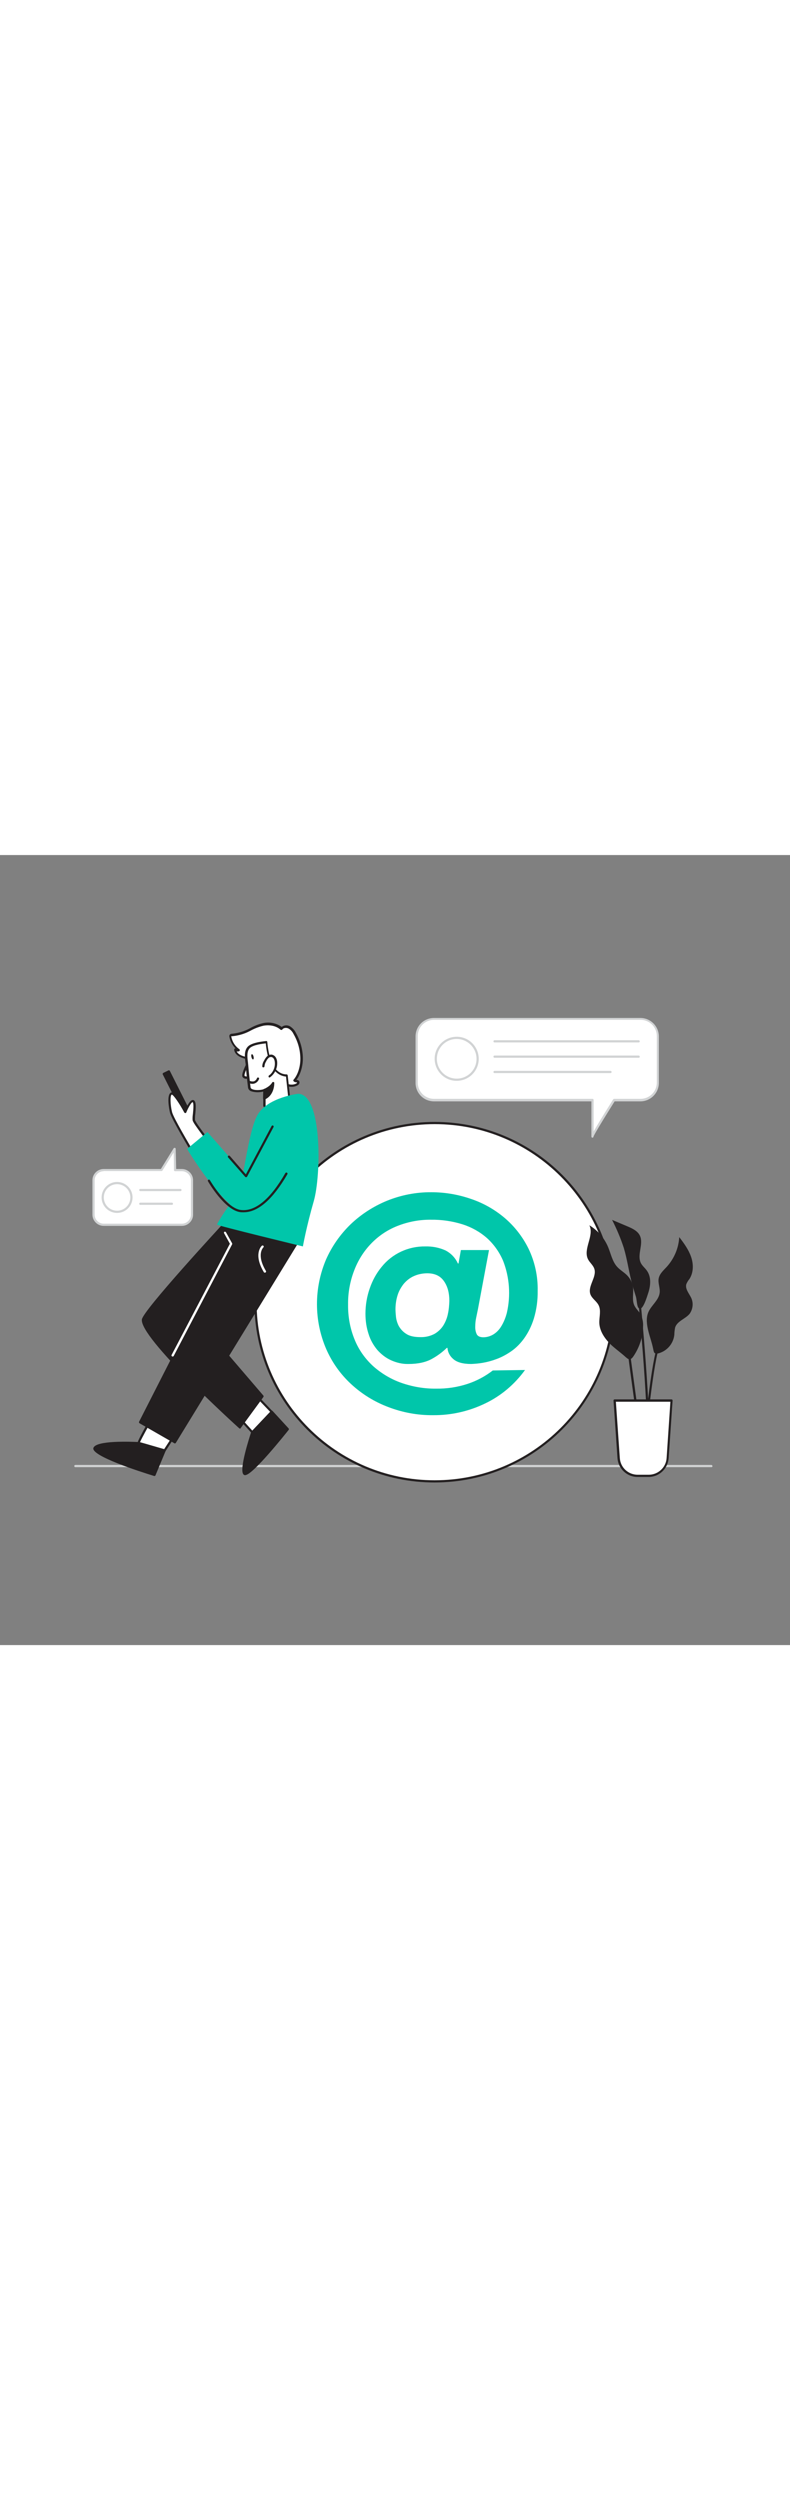 <svg xmlns="http://www.w3.org/2000/svg" xml:space="preserve" id="Layer_1" x="0" y="0" class="illustrations_image" data-imageid="mention-77" style="width:158px" version="1.1" viewBox="0 0 500 500"><rect x="0" y="0" width="500" height="500" fill="#808080" stroke="none"/><style>.st0_mention-77{fill:#d1d3d4}.st1_mention-77{fill:#fff}.st2_mention-77{fill:#231f20}.st3_mention-77{fill:#68e1fd}</style><path id="Floor_mention-77" d="M450.3 387.4H47.7c-.4 0-.7-.3-.7-.7s.3-.7.7-.7h402.5c.4 0 .7.3.7.7.1.4-.2.7-.6.7" class="st0_mention-77"/><g id="Rounded_form_mention-77"><circle cx="275.1" cy="283" r="113.4" class="st1_mention-77"/><path d="M275.1 397.1C212.1 397.1 161 346 161 283s51.1-114.1 114.1-114.1S389.2 220 389.2 283c-.1 63-51.1 114-114.1 114.1m0-226.8c-62.2 0-112.7 50.5-112.7 112.7s50.5 112.7 112.7 112.7S387.8 345.2 387.8 283s-50.5-112.7-112.7-112.7" class="st2_mention-77"/></g><path id="_icon_mention-77" d="M332.3 325.9c-6.6 9.1-15.3 16.5-25.5 21.3-10.2 4.9-21.4 7.4-32.7 7.3-9.8.1-19.4-1.7-28.5-5.2-8.7-3.3-16.6-8.2-23.4-14.5s-12.1-13.8-15.8-22.3c-7.7-18-7.7-38.4-.1-56.4 3.7-8.4 9-16 15.6-22.4 6.7-6.4 14.5-11.4 23-14.9 8.9-3.6 18.5-5.5 28.2-5.4 8.4 0 16.7 1.4 24.6 4.1 7.9 2.6 15.2 6.7 21.5 12 6.4 5.4 11.6 12.1 15.3 19.6 4 8.3 6 17.5 5.8 26.7.1 5.9-.7 11.8-2.4 17.5-1.4 4.5-3.4 8.7-6.1 12.5-2.3 3.2-5.1 6.1-8.3 8.3-2.9 2-6 3.7-9.3 4.9-2.9 1.1-5.9 1.9-8.9 2.4-2.4.4-4.7.6-7.1.7-5.3 0-9.1-1.1-11.4-3.2-2.1-1.8-3.4-4.3-3.6-7h-.4c-2.8 2.7-6 5.1-9.5 7-3.8 2.1-8.7 3.2-14.8 3.2-3.8.1-7.6-.8-11.1-2.4-3.3-1.5-6.2-3.8-8.6-6.5-2.5-3-4.4-6.4-5.5-10-1.4-4.2-2-8.5-2-12.9 0-5.4.9-10.9 2.7-16 1.7-5 4.2-9.6 7.5-13.6 6.7-8.4 17-13.2 27.8-13 4.3-.1 8.6.7 12.6 2.5 3.5 1.8 6.3 4.7 7.9 8.3h.4l1.5-8.5h17.8l-7 37.4-1.1 5.3c-.4 1.8-.6 3.7-.6 5.5-.1 1.8.2 3.6 1 5.2.7 1.2 2.1 1.8 4.1 1.8 2.1 0 4.2-.6 6-1.6 2.1-1.2 3.9-3 5.2-5.1 1.7-2.7 2.9-5.7 3.7-8.8 2.5-10.9 1.7-22.3-2.3-32.7-2.3-5.5-5.8-10.5-10.2-14.5-4.5-4-9.9-7-15.6-8.8-6.4-2-13.2-3-19.9-2.9-7.3-.1-14.6 1.3-21.4 4-6.3 2.5-11.9 6.3-16.6 11.2s-8.3 10.7-10.7 17.1c-2.6 6.8-3.9 14.1-3.8 21.4-.1 7.7 1.3 15.3 4.2 22.3 2.6 6.4 6.6 12 11.7 16.7 5.2 4.6 11.2 8.2 17.7 10.5 7.1 2.5 14.6 3.8 22.2 3.7 6.7.1 13.4-.9 19.8-3 5.8-1.9 11.2-4.8 16-8.5zm-61.9-61.2c-2.9 0-5.9.6-8.5 1.8-2.5 1.1-4.6 2.8-6.4 4.9-1.7 2.2-3.1 4.6-3.9 7.3-.9 2.9-1.3 5.9-1.3 8.9q0 1.5.3 4.5c.2 2 .8 4 1.7 5.8 1.1 2 2.7 3.8 4.6 5 2.1 1.5 5.2 2.2 9.1 2.2 3.1.1 6.2-.6 8.9-2 2.3-1.3 4.3-3.2 5.7-5.4 1.4-2.3 2.4-4.8 2.9-7.4.6-2.7.8-5.4.9-8.1 0-5.1-1.1-9.2-3.4-12.5s-5.7-5-10.6-5" class="st3_mention-77 targetColor" style="fill:#00c6aa"/><g id="Character_mention-77"><path d="m103.61 138.454 3.305-1.662 15.362 30.554-3.305 1.662z" class="st2_mention-77"/><path d="M119 169.8c-.3 0-.5-.1-.6-.4L103 138.8c-.1-.2-.1-.4 0-.5.1-.2.2-.3.3-.4l3.3-1.6c.3-.2.8 0 .9.3l15.4 30.6c.1.2.1.4 0 .5-.1.2-.2.3-.3.4l-3.3 1.6c-.1 0-.2.1-.3.1m-14.4-31 14.8 29.3 2-1-14.7-29.3z" class="st2_mention-77"/><path d="M131.2 180.5c-.4-1.2-8.3-10.8-8.6-12.9s1.5-10.6-.3-11.9-5 6.8-5 6.8-6.9-12.6-8.9-11.7-1.3 7.8-.2 12 13.6 25.1 13.6 25.1z" class="st1_mention-77"/><path d="M121.9 188.7h-.1c-.2 0-.4-.1-.5-.3-.5-.9-12.6-21-13.7-25.3-.6-2.4-2.3-11.6.7-12.8 2-.8 5.9 5.1 9 10.8 1-2.1 2.7-5.5 4.3-6 .4-.1.9-.1 1.2.2 1.4 1 1.2 4.2.8 8.7-.2 1.2-.2 2.4-.2 3.6.2 1.1 3.5 5.6 5.5 8.3s2.9 3.9 3.1 4.4c.1.3 0 .6-.2.8l-9.4 7.4c-.3.1-.4.2-.5.2m-13.2-37.1c-1.1.5-1 6.2.2 11.1.9 3.6 11 20.6 13.1 24.2l8.3-6.6c-.5-.8-1.6-2.3-2.6-3.6-3.2-4.4-5.6-7.6-5.8-8.9-.1-1.3 0-2.7.2-4 .2-2.2.7-6.8-.2-7.4-.7 0-2.6 3.1-4 6.5-.1.3-.3.4-.6.4s-.5-.1-.7-.4c-2.8-5.3-6.8-11.2-7.9-11.3" class="st2_mention-77"/><path d="M97 354.6s-9.9 17.4-9.2 17.5 16.4 4.7 16.4 4.7 9.3-14.1 9.2-14.5-16.4-7.7-16.4-7.7" class="st1_mention-77"/><path d="M104.2 377.5h-.2c-6.2-1.8-15.7-4.6-16.3-4.7-.2 0-.4-.2-.6-.4-.2-.4-.5-1 9.2-18.1.2-.3.6-.4.9-.3 16.5 7.5 16.7 7.8 16.8 8.1s.2.7-9.2 15.1c-.1.2-.4.3-.6.3m-15.6-5.9c2.7.7 11.7 3.4 15.3 4.4 3-4.6 7.5-11.5 8.6-13.4-2-1-9.9-4.7-15.2-7.1-3.2 5.5-7.7 13.8-8.7 16.1" class="st2_mention-77"/><path d="M87.8 372.1s-26.7-1.5-28 3.3 38.1 16.9 38.1 16.9l6.4-15.4z" class="st2_mention-77"/><path d="M97.8 393h-.2c-9.4-2.9-39.9-12.7-38.5-17.7s24.2-4 28.7-3.8h.2l16.4 4.7c.2.1.3.2.4.4q.15.3 0 .6l-6.4 15.4c-.1.2-.3.4-.6.4m-18.4-20.4c-9.1 0-18.3.8-18.9 3-.7 2.5 18.5 10.1 37 15.8l5.9-14.1-15.6-4.5c-2.7-.2-5.6-.2-8.4-.2" class="st2_mention-77"/><path d="m152.9 357.8 6.8 7.5 12.3-12.9-9.9-10.4z" class="st1_mention-77"/><path d="M159.7 366c-.2 0-.4-.1-.5-.2l-6.8-7.5c-.2-.2-.2-.6-.1-.8l9.2-15.8c.1-.2.3-.3.5-.3s.4 0 .6.2l9.9 10.4c.3.3.3.7 0 1l-12.3 13zm-6-8.3 6 6.6 11.3-11.9-8.8-9.2z" class="st2_mention-77"/><path d="M159.7 365.3s-8.9 26.9-4.2 26.5 26.8-28.3 26.8-28.3L172 352.4z" class="st2_mention-77"/><path d="M155.3 392.5c-.5 0-1-.2-1.3-.6-2.6-3.3 3.7-22.9 5-26.8 0-.1.1-.2.2-.3l12.3-13c.1-.1.3-.2.5-.2s.4.1.5.2l10.2 11.1q.3.45 0 .9c-2.3 2.9-22.5 28.2-27.3 28.6zm5-26.8c-2.9 8.7-6.8 23.2-5.1 25.3 0 .1.1.1.2.1 3.1-.2 17.4-16.9 26-27.6l-9.4-10.1zM145.2 230s-53.8 58.3-54.7 64c-1.7 11.1 61.4 68.3 61.4 68.3l14.4-19.7-37.5-43.7 49.3-67.4z" class="st2_mention-77"/><path d="M151.9 363c-.2 0-.3-.1-.5-.2-2.6-2.3-63.3-57.5-61.6-68.9.8-5.8 49.4-58.4 54.9-64.4.1-.2.3-.2.5-.2l32.9 1.4c.3 0 .5.2.6.4s.1.5-.1.7l-49 67 37.1 43.3q.3.45 0 .9l-14.4 19.7c0 .2-.2.3-.4.3m-6.4-132.3c-21.6 23.4-53.7 59.4-54.3 63.4-1.3 8.7 42.8 50.9 60.6 67.1l13.6-18.6-37.2-43.3q-.3-.45 0-.9l48.5-66.4z" class="st2_mention-77"/><path d="m189.6 243-78.9 128.6-22.1-12.7 65.2-128z" class="st2_mention-77"/><path d="M110.7 372.4c-.1 0-.2 0-.3-.1l-22.1-12.7c-.3-.2-.4-.6-.3-.9l65.2-128c.2-.3.5-.5.9-.4l35.7 12c.2.1.4.2.4.4.1.2.1.4-.1.6L111.3 372c-.1.2-.3.3-.6.4m-21.2-13.8 21 12.1 78-127.4-34.3-11.5z" class="st2_mention-77"/><path d="M109.2 317.4c-.1 0-.2 0-.3-.1-.3-.2-.5-.6-.3-.9l36.9-70.4-3.7-6.7c-.2-.3 0-.8.3-.9s.7 0 .9.3l3.9 7c.1.2.1.5 0 .7l-37 70.7c-.2.2-.4.3-.7.3M183.3 145.9c1.3.2 2.7.1 4-.4.4-.2.8-.4 1.1-.8s.3-.9 0-1.3c-.6-.5-1.7-.1-2.1-.8 3.1-3.6 4.6-9.4 4.5-14.1-.1-5.5-1.6-10.9-4.4-15.6-.8-1.6-2-2.9-3.5-3.8-1.6-.8-3.8-.6-4.8.8-3-2.7-7.4-3.5-11.4-2.8-3.7.7-6.8 2.5-10.1 4.1-3.2 1.4-6.5 2.3-10 2.7-.4 0-.7.2-.9.4-.1.2-.1.5 0 .7.6 3.4 2.6 6.4 5.4 8.3-.8.2-1.6.1-2.3-.2.4 3.1 3.9 4.6 7 5.2 2.2.5 4.8.8 6.6 2.3 2 1.6 3.5 4.2 5.3 6.1 2.9 3 6.5 5.3 10.5 6.6 1.5.5 1.9 1.2 3.2 1.8.6.4 1.3.6 1.9.8" class="st1_mention-77"/><path d="M184.6 146.7c-.5 0-1 0-1.4-.1-.7-.1-1.4-.3-2.1-.7-.5-.3-1-.5-1.4-.9-.5-.4-1.1-.7-1.7-.9-4.1-1.3-7.8-3.7-10.8-6.8-.8-.9-1.5-1.7-2.2-2.7-.9-1.2-1.9-2.4-3-3.4-1.4-1.2-3.5-1.6-5.5-2l-.8-.2c-2.6-.5-7-2-7.5-5.8 0-.2.1-.5.3-.7.2-.1.4-.2.6-.1-2-2-3.4-4.5-3.9-7.3-.1-.4-.1-.8.1-1.2.3-.5.8-.8 1.4-.8 3.4-.3 6.7-1.2 9.8-2.6l1.4-.7c2.8-1.6 5.7-2.8 8.9-3.5 4-.8 8.2.1 11.5 2.5 1.5-1.2 3.5-1.3 5.1-.5 1.6 1 3 2.4 3.8 4.1 2.8 4.9 4.4 10.4 4.5 16 .1 3.9-1 9.8-4.1 13.9h.1c.5 0 1 .2 1.4.5.6.6.6 1.5.1 2.2-.4.5-.9.8-1.4 1-1.1.5-2.2.7-3.2.7m-1.2-1.5c1.2.2 2.5.1 3.7-.4.3-.1.6-.3.8-.5.1-.1.1-.3 0-.4-.2-.1-.4-.1-.6-.1-.6 0-1.2-.3-1.6-.8-.1-.3-.1-.6.1-.8 3.3-3.8 4.4-9.7 4.3-13.6-.1-5.4-1.6-10.6-4.3-15.3-.7-1.5-1.8-2.7-3.2-3.5-1.2-.6-3.1-.6-3.9.6-.2.3-.7.4-1 .2h-.1c-2.6-2.4-6.6-3.3-10.8-2.6-3 .7-5.8 1.8-8.5 3.3l-1.4.7c-3.2 1.5-6.7 2.4-10.2 2.7-.1 0-.3 0-.4.1 0 0 0 .1.1.2.6 3.2 2.4 6 5.1 7.9.2.2.3.4.3.7-.1.3-.3.5-.5.6-.5.1-1 .2-1.5.1 1.1 2.2 4.2 3.1 6.1 3.5l.8.2c2.1.4 4.4.9 6.2 2.3 1.2 1.1 2.3 2.3 3.2 3.6.7.9 1.4 1.8 2.1 2.6 2.8 2.9 6.3 5.1 10.2 6.4.8.2 1.5.6 2.1 1.1.4.3.8.5 1.2.8.5.1 1.1.3 1.7.4" class="st2_mention-77"/><path d="M157.3 131.2s-4.2 7.6-3.1 9 4.3.2 4.3.2" class="st1_mention-77"/><path d="M156 141.6c-.9.1-1.8-.3-2.4-1-1.2-1.6 1.7-7.4 3.1-9.8.2-.3.6-.4 1-.2.3.2.4.6.3.9-2.1 3.7-3.6 7.6-3.2 8.2.6.8 2.6.3 3.5 0 .4-.1.8 0 .9.4s0 .8-.4.9c-.9.4-1.9.5-2.8.6" class="st2_mention-77"/><path d="M157.6 121.6c-2.9 2.7-1.6 7.9-1.3 11.3.4 4.8.9 9.6 1.5 14.3.4 3 8.2 2.5 9.6 1.5v10.1s2.2 5.4 8.4 2 7.3-7.6 7.3-7.6l-1.6-13.8s-5.2.4-8.7-5.5-4.1-15.5-4.1-15.5-8.3.6-11.1 3.2" class="st1_mention-77"/><path d="M172 162.6q-.9 0-1.8-.3c-1.5-.6-2.8-1.8-3.5-3.3 0-.1-.1-.2-.1-.3v-9c-2.5.6-5.1.6-7.6-.2-1-.3-1.8-1.2-2-2.2q-.9-7.2-1.5-14.4c0-.6-.1-1.2-.2-1.8-.4-3.3-.9-7.5 1.7-10 2.9-2.8 11.2-3.3 11.5-3.4.2 0 .4 0 .5.2.1.1.2.3.2.5 0 .1.6 9.4 4 15.2 3.2 5.5 7.9 5.2 8.1 5.2.4 0 .7.2.8.6l1.5 13.8v.3c-.1.2-1.3 4.5-7.6 8-1.1.7-2.5 1.1-4 1.1m-3.9-4c.5 1.1 1.5 1.9 2.6 2.4 1.6.4 3.4.1 4.8-.8 5.2-2.9 6.7-6.4 6.9-7l-1.4-13c-1.6-.1-5.7-.9-8.7-5.9s-3.9-12.7-4.1-15.1c-2 .2-7.9.9-10 2.9s-1.7 5.8-1.3 8.8c.1.7.1 1.3.2 1.9.4 4.8.9 9.6 1.5 14.3.1.5.4.8 1.1 1.1 2.3 1 6.6.4 7.3-.1.2-.2.5-.2.7-.1s.4.4.4.6z" class="st2_mention-77"/><path d="M157.7 143.6s3.9 2 5.6-2" class="st1_mention-77"/><path d="M159.8 144.8c-.9 0-1.7-.2-2.5-.6-.3-.2-.4-.6-.2-1 .2-.3.6-.4.9-.3.9.4 1.9.5 2.8.3.8-.4 1.5-1 1.8-1.9.1-.4.5-.6.9-.5s.6.5.5.9c0 0 0 .1-.1.1-.4 1.2-1.4 2.2-2.6 2.7q-.75.3-1.5.3" class="st2_mention-77"/><path d="M166.7 133.6c0-1.2.4-2.4 1.1-3.4.4-.8.9-1.6 1.6-2.3.6-.7 1.6-1.1 2.5-1 .8.1 1.6.6 2 1.3s.7 1.5.8 2.3c.4 3.7-1.1 7.3-4.1 9.5l.2-.3" class="st1_mention-77"/><path d="M170.6 140.8c-.2 0-.4-.1-.5-.2-.2-.3-.2-.7 0-.9l.2-.3c.1-.1.3-.2.4-.2 2.4-2.1 3.6-5.2 3.2-8.4-.1-.7-.3-1.4-.7-2-.3-.5-.9-.9-1.5-1-.7 0-1.4.2-1.9.8-.6.6-1.1 1.4-1.4 2.1-.6.9-.9 1.9-1 3 0 .4-.3.7-.7.7s-.7-.2-.7-.6c0-1.3.4-2.6 1.2-3.8.4-.9 1-1.7 1.7-2.5.8-.8 1.9-1.3 3.1-1.2 1 .2 1.9.8 2.5 1.7.5.8.8 1.7.9 2.6.4 3.9-1.3 7.7-4.4 10-.1.1-.3.2-.4.2M167.4 148.7s4-1.6 5.7-4.5c0 0 .3 7.3-5.8 9.9z" class="st2_mention-77"/><path d="M167.2 154.8c-.1 0-.3 0-.4-.1-.2-.1-.3-.4-.3-.6l.1-5.4c0-.3.2-.5.4-.6 0 0 3.8-1.5 5.3-4.2.2-.3.6-.4 1-.2q.3.15.3.6c0 .3.2 7.8-6.2 10.5 0-.1-.1 0-.2 0m.9-5.6-.1 3.8c2.3-1.4 3.8-3.8 4.2-6.5-1.3 1.1-2.6 2-4.1 2.7" class="st2_mention-77"/><ellipse cx="159.8" cy="127.7" class="st2_mention-77" rx=".7" ry="1.7" transform="rotate(-13.808 159.797 127.694)"/><path d="M188.6 151.1s-18.5 2.2-25.2 12.7-10 49-13.4 51.8-12.8 17.6-12.6 18.3 54.3 13.8 54.3 13.8 2.2-12.4 6.9-28.7 5.5-67.9-10-67.9" class="st3_mention-77 targetColor" style="fill:#00c6aa"/><path d="M174.6 167.7c-.4.6-18.9 35.5-18.9 35.5l-24.4-27.9-12.9 10.7s21.9 36.6 35.8 40.1 42-47.6 41.2-53-15.3-13.3-20.8-5.4" class="st3_mention-77 targetColor" style="fill:#00c6aa"/><path d="M155.7 203.9c-.2 0-.4-.1-.5-.2l-10.8-12.3c-.3-.3-.3-.7 0-1s.7-.3 1 0c0 0 0 .1.1.1l10.1 11.6c2.7-5.1 16.1-30.2 16.3-30.6.2-.3.6-.5.9-.3.4.2.5.6.3 1s-16.8 31.5-16.8 31.5c-.1 0-.3.2-.6.2" class="st2_mention-77"/><path d="M154.1 226.1c-.7 0-1.4 0-2.1-.1-9.8-1.4-20-18.8-20.4-19.6-.2-.3 0-.8.3-.9.3-.2.7-.1.9.2.1.2 10.3 17.6 19.4 18.9s18.8-6.6 28.4-23.3c.2-.3.6-.5.9-.3h.1c.3.2.5.6.3.9v.1c-9.3 16-18.6 24.1-27.8 24.1" class="st2_mention-77"/><path d="M167.6 264.3c-.2 0-.5-.1-.6-.3-6.8-11.3-1.6-16.5-1.3-16.7.3-.3.7-.3 1 0s.3.7 0 1c-.2.2-4.6 4.6 1.6 14.9.2.3.1.7-.2 1h-.1c-.1.1-.3.1-.4.1" class="st1_mention-77"/></g><g id="Plant_mention-77"><path d="M407 298.5c.2-2.9-.4-5.7-1.8-8.2-1.1-1.8-2.8-3.3-3.7-5.2-1.6-3.4-.5-7.3-.8-11-.3-3.1-1.7-6-3.9-8.2-1.9-1.9-4.4-3.3-6.2-5.3-3-3.3-3.9-8-5.6-12.2-2.4-5.9-6.6-10.8-12-14.1 3.3 6.6-4.2 15-.8 21.6 1.1 2.1 3.1 3.6 3.9 5.8 1.9 5.3-4.4 11.1-2.4 16.4 1 2.6 3.8 4.2 5.1 6.7 1.8 3.4.4 7.5.5 11.3.2 5.2 3.4 9.9 7.2 13.6 2.4 2.3 5 4.2 7.5 6.3 3.1 2.5 4.4 5 7 1.1 3.8-5.7 5.8-12 6-18.6M410.4 301.5c-1-4-1.7-8.5 0-12.3 1.9-4.3 6.5-7.4 7.1-12.1.4-3.1-1.2-6.2-.6-9.2s3.1-5.1 5.1-7.3c4.7-5.2 7.5-11.8 7.9-18.8 3 3.9 5.9 7.9 7.5 12.5s1.6 10-1.1 14.1c-.8.9-1.4 2-1.9 3.1-.9 3 1.6 5.8 3 8.6 1.6 3.3 1.2 7.2-.9 10.2-2.7 3.3-7.9 4.6-9.2 8.7-.3 1.5-.5 3.1-.5 4.6-.6 5.5-4.4 10.1-9.8 11.7-3.2.8-3.1-.5-3.7-3.2-.7-3.5-2-7-2.9-10.6" class="st2_mention-77"/><path d="M400.3 272.3c-2.2-7.8-3.2-16-5.5-23.7-2-6.1-4.5-12-7.4-17.7l9.7 4.1c3.1 1.3 6.5 2.9 7.9 5.9 2.5 5.3-2 12 .6 17.3.9 1.8 2.6 3.1 3.8 4.8 2.9 4 2.4 9.5.9 14.1-.7 2-3.6 12.4-6.2 9.5-1-1.1-1.1-5.4-1.6-7-.7-2.4-1.5-4.8-2.2-7.3M405.7 375.9c-1.9-12.8-8-57.7-8-58.1l1.4-.2c.1.5 6.1 45.4 8 58.1z" class="st2_mention-77"/><path d="M407.7 388h-1.4c.1-16.1 6.7-73.2 10-76.9l1 1c-2.8 3.1-9.5 58.5-9.6 75.9" class="st2_mention-77"/><path d="m411 385.1-1.4-.1c1.4-32.6-5.5-101.2-5.5-101.9l1.4-.1c0 .7 6.9 69.4 5.5 102.1" class="st2_mention-77"/><path d="M389 345.2h36l-2.5 36.5c-.4 6.3-5.7 11.2-12 11.2h-7c-6.3 0-11.6-4.9-12-11.2z" class="st1_mention-77"/><path d="M410.5 393.6h-7c-6.7 0-12.2-5.2-12.7-11.9l-2.5-36.5c0-.2.1-.4.2-.5s.3-.2.5-.2h36c.2 0 .4.1.5.2s.2.3.2.5l-2.5 36.5c-.5 6.7-6 11.9-12.7 11.9M389.8 346l2.5 35.7c.4 5.9 5.3 10.5 11.3 10.5h7c5.9 0 10.9-4.6 11.3-10.5l2.4-35.7z" class="st2_mention-77"/></g><g id="Chat_1_mention-77"><path d="M405.4 103.6H274.7c-6.1 0-11 4.9-11 11V144c0 6.1 4.9 11 11 11H375v23c0-1.1 8.6-14.9 13.7-23h16.7c6.1 0 11-4.9 11-11v-29.4c0-6-4.9-11-11-11" class="st1_mention-77"/><path d="M375 178.9c-.4 0-.7-.3-.7-.7v-22.3h-99.6c-6.5 0-11.7-5.2-11.7-11.7v-29.4c0-6.5 5.2-11.7 11.7-11.7h130.6c6.5 0 11.7 5.3 11.7 11.7v29.4c0 6.5-5.3 11.7-11.7 11.7H389c-11.9 19-13.3 21.9-13.4 22.4.1.2-.2.5-.6.6m-100.3-74.6c-5.7 0-10.3 4.6-10.3 10.3V144c0 5.7 4.6 10.3 10.3 10.3H375c.4 0 .7.3.7.7v20c1.6-2.9 5-8.6 12.4-20.4.1-.2.4-.3.6-.3h16.7c5.7 0 10.3-4.6 10.3-10.3v-29.4c0-5.7-4.6-10.3-10.3-10.3z" class="st0_mention-77"/><circle cx="289" cy="129" r="13.2" class="st1_mention-77"/><path d="M289 142.9c-7.7 0-13.9-6.3-13.9-14s6.3-13.9 14-13.9 13.9 6.3 13.9 14-6.3 13.9-14 13.9m0-26.5c-6.9 0-12.5 5.6-12.5 12.6 0 6.9 5.6 12.5 12.6 12.5 6.9 0 12.5-5.6 12.5-12.5s-5.6-12.6-12.6-12.6M404.3 118.6H313c-.4 0-.7-.3-.7-.7s.3-.7.7-.7h91.2c.4 0 .7.3.7.7.1.3-.3.7-.6.7M404.3 128.3H313c-.4 0-.7-.3-.7-.7s.3-.7.7-.7h91.2c.4 0 .7.3.7.7.1.4-.3.7-.6.7M386.4 138H313c-.4 0-.7-.3-.7-.7s.3-.7.7-.7h73.4c.4 0 .7.3.7.7s-.3.7-.7.7" class="st0_mention-77"/></g><g id="Chat_2_mention-77"><path d="M115.1 199.4h-4.3c0-5.5-.3-13.4-.3-13.4l-8.3 13.4H65.6c-3.5 0-6.4 2.9-6.4 6.4v21.8c0 3.5 2.9 6.4 6.4 6.4h49.5c3.5 0 6.4-2.9 6.4-6.4v-21.8c0-3.6-2.9-6.4-6.4-6.4" class="st1_mention-77"/><path d="M115.1 234.7H65.6c-3.9 0-7.1-3.2-7.1-7.1v-21.8c0-3.9 3.2-7.1 7.1-7.1h36.2l8.1-13.1c.2-.3.6-.4 1-.2q.3.15.3.6c0 .1.2 7.3.3 12.7h3.6c3.9 0 7.1 3.2 7.1 7.1v21.8c0 3.9-3.2 7.1-7.1 7.1m-49.5-34.6c-3.1 0-5.7 2.6-5.7 5.7v21.8c0 3.1 2.6 5.7 5.7 5.7h49.5c3.2 0 5.7-2.6 5.7-5.7v-21.8c0-3.2-2.6-5.7-5.7-5.7h-4.3c-.4 0-.7-.3-.7-.7 0-3.6-.1-8.3-.2-11.1l-7.1 11.4c-.1.2-.4.3-.6.3H65.6z" class="st0_mention-77"/><circle cx="74.1" cy="216.7" r="9.1" class="st1_mention-77"/><path d="M74.1 226.5c-5.4 0-9.8-4.4-9.8-9.8s4.4-9.8 9.8-9.8 9.8 4.4 9.8 9.8-4.4 9.8-9.8 9.8m0-18.2c-4.7 0-8.4 3.8-8.4 8.4 0 4.7 3.8 8.4 8.4 8.4 4.7 0 8.4-3.8 8.4-8.4 0-4.7-3.8-8.4-8.4-8.4M114.2 212.7H88.8c-.4 0-.7-.3-.7-.7s.3-.7.7-.7h25.4c.4 0 .7.3.7.7s-.3.7-.7.7M108.8 221.4h-20c-.4 0-.7-.3-.7-.7s.3-.7.7-.7h20c.4 0 .7.3.7.7s-.3.7-.7.7" class="st0_mention-77"/></g></svg>